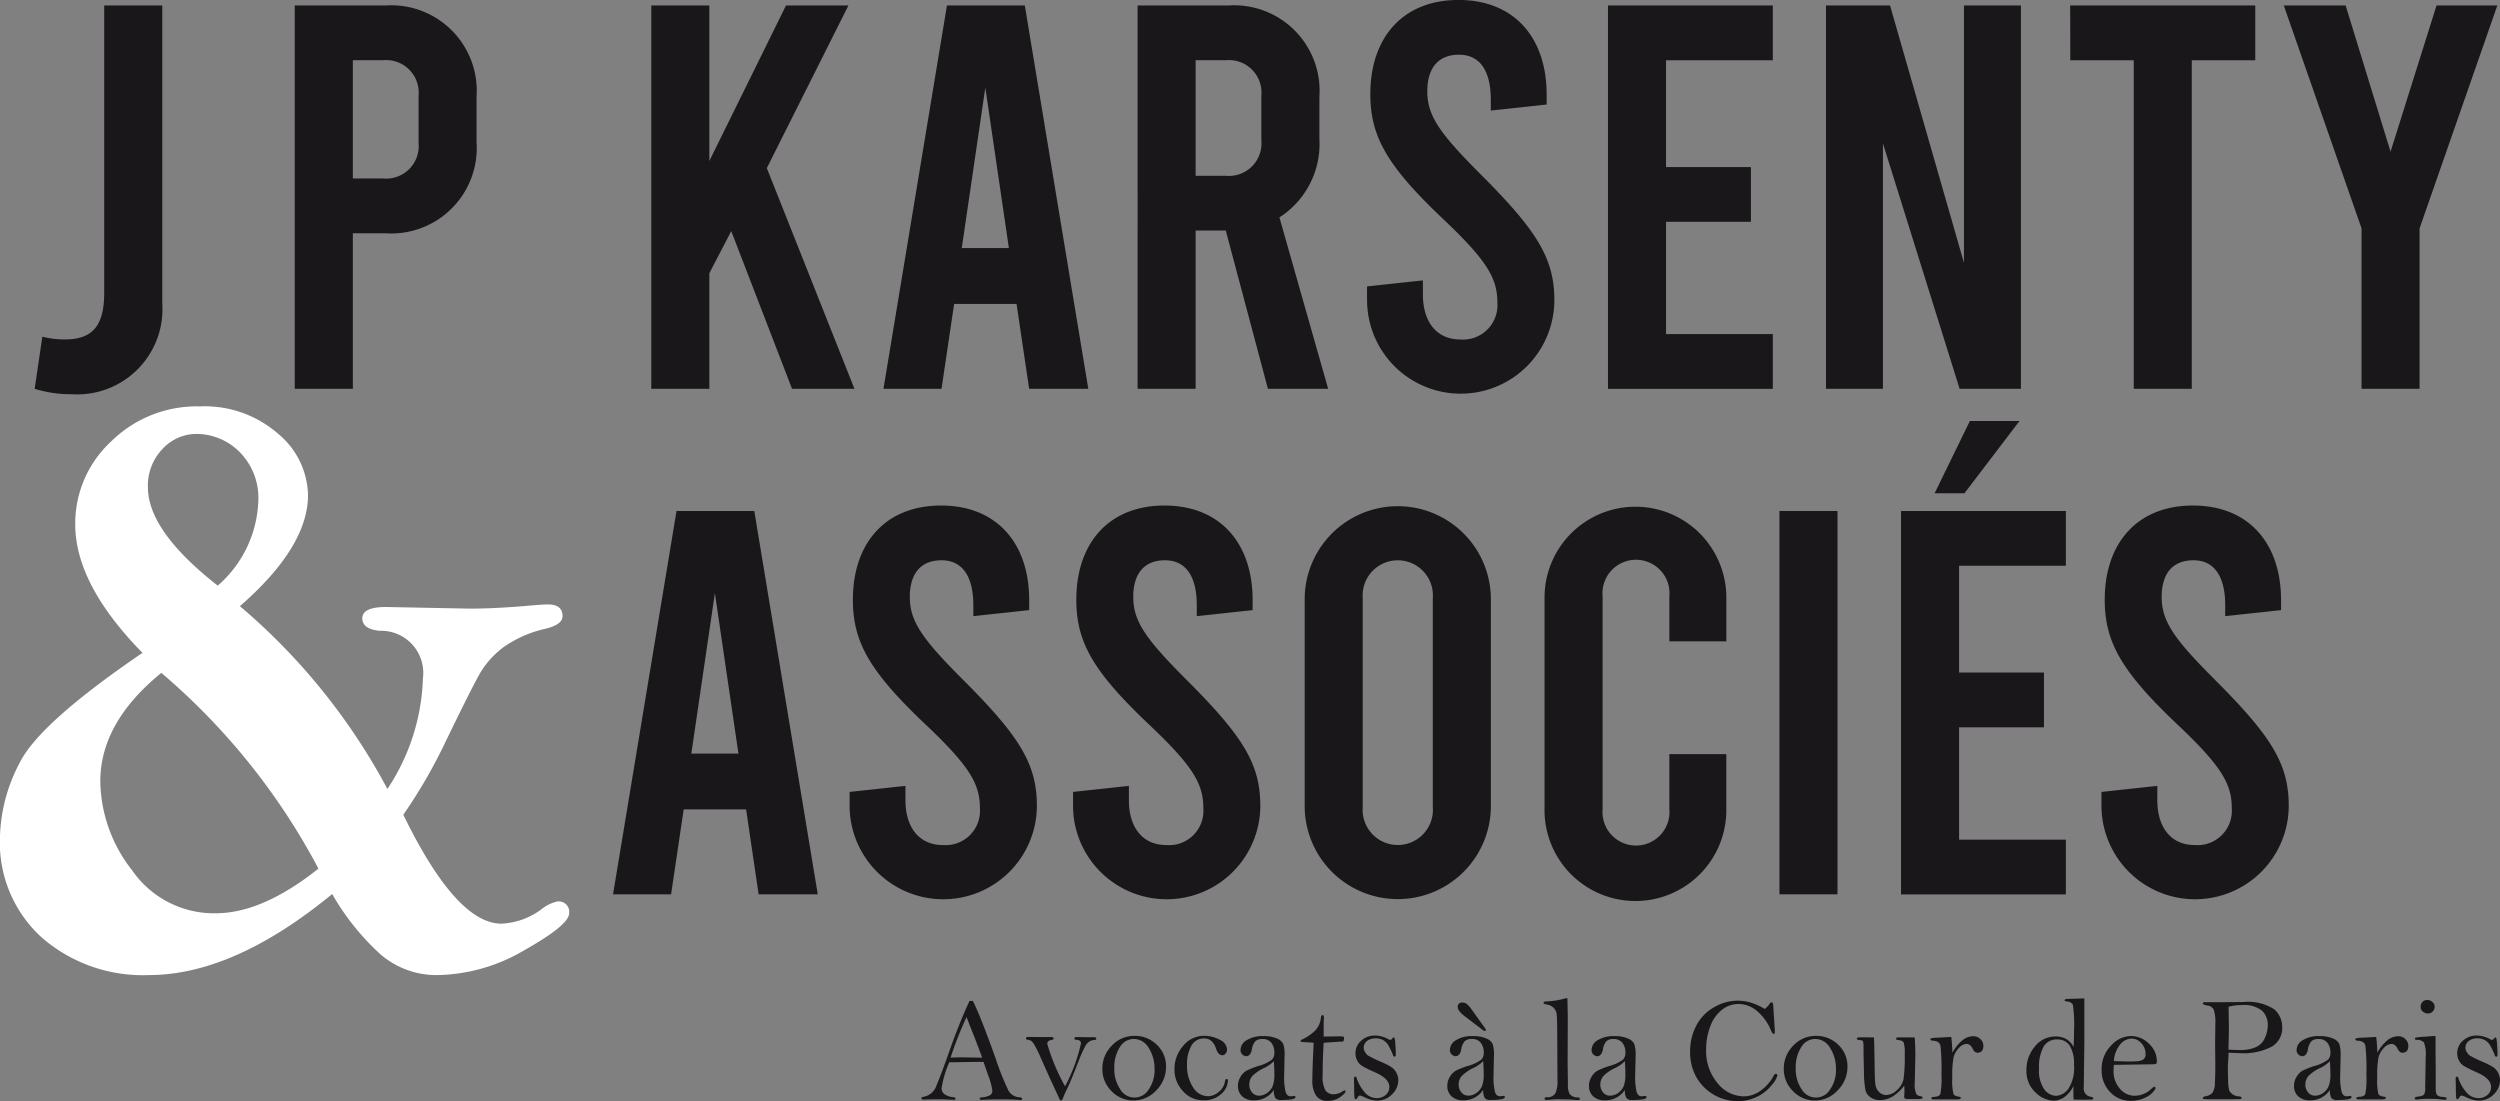 <svg xmlns="http://www.w3.org/2000/svg" width="153.591" height="67.659" viewBox="0 0 153.591 67.659">
  <rect x="0" y="0" width="153.591" height="67.659" fill="#808080" stroke="none"/>
  <g id="Calque_1-2" data-name="Calque 1-2" transform="translate(-220.16 35.065)">
    <path id="Tracé_71" data-name="Tracé 71" d="M567.765,36.842H563.93l-.774,5.215H559.59l3.9-23.55h4.778l3.9,23.55h-3.634Zm-.471-3.431-1.447-9.858L564.4,33.411Z" transform="translate(-301.767 -22.179)" fill="#1a171b"/>
    <path id="Tracé_72" data-name="Tracé 72" d="M601.431,35.975v-.841l3.431-.37v.875c0,1.716.875,2.759,2.288,2.759a2.111,2.111,0,0,0,2.287-2.254c0-1.481-.606-2.557-3.263-5.08-3.533-3.331-4.542-5.147-4.542-7.738,0-3.5,2.018-5.786,5.416-5.786s5.416,2.287,5.416,5.82v.606l-3.432.37v-.673c0-1.816-.706-2.759-1.951-2.759s-1.951.774-1.951,2.254.74,2.557,3.264,5.08c3.431,3.432,4.542,5.147,4.542,7.738a5.753,5.753,0,1,1-11.506,0Z" transform="translate(-329.074 -21.547)" fill="#1a171b"/>
    <path id="Tracé_73" data-name="Tracé 73" d="M640.945,35.975v-.841l3.431-.37v.875c0,1.716.875,2.759,2.288,2.759a2.111,2.111,0,0,0,2.287-2.254c0-1.481-.605-2.557-3.263-5.08-3.533-3.331-4.542-5.147-4.542-7.738,0-3.5,2.019-5.786,5.416-5.786s5.417,2.287,5.417,5.82v.606l-3.432.37v-.673c0-1.816-.706-2.759-1.951-2.759s-1.951.774-1.951,2.254.74,2.557,3.263,5.08c3.432,3.432,4.542,5.147,4.542,7.738a5.753,5.753,0,1,1-11.506,0Z" transform="translate(-354.861 -21.547)" fill="#1a171b"/>
    <path id="Tracé_74" data-name="Tracé 74" d="M681.912,36.076V23.225a5.72,5.72,0,0,1,11.439,0V36.076a5.72,5.72,0,0,1-11.439,0Zm7.872,0V23.225a2.159,2.159,0,1,0-4.306,0V36.076a2.159,2.159,0,1,0,4.306,0Z" transform="translate(-381.597 -21.547)" fill="#1a171b"/>
    <path id="Tracé_75" data-name="Tracé 75" d="M724.332,36.177V23.123a5.585,5.585,0,0,1,11.169,0v2.759H732V23.123a2.059,2.059,0,1,0-4.1,0V36.177a2.059,2.059,0,1,0,4.1,0V32.813h3.5v3.364a5.585,5.585,0,1,1-11.169,0Z" transform="translate(-409.281 -21.547)" fill="#1a171b"/>
    <path id="Tracé_76" data-name="Tracé 76" d="M765.882,18.507h3.566v23.55h-3.566Z" transform="translate(-436.398 -22.179)" fill="#1a171b"/>
    <path id="Tracé_77" data-name="Tracé 77" d="M787.382,18.507h10.126v3.364h-6.56v6.56h5.215V31.8h-5.215v6.9h6.56v3.364H787.382Z" transform="translate(-450.429 -22.179)" fill="#1a171b"/>
    <path id="Tracé_78" data-name="Tracé 78" d="M822.829,35.975v-.841l3.432-.37v.875c0,1.716.875,2.759,2.287,2.759a2.112,2.112,0,0,0,2.288-2.254c0-1.481-.605-2.557-3.264-5.08-3.532-3.331-4.542-5.147-4.542-7.738,0-3.5,2.019-5.786,5.417-5.786s5.416,2.287,5.416,5.82v.606l-3.431.37v-.673c0-1.816-.707-2.759-1.951-2.759s-1.952.774-1.952,2.254.74,2.557,3.264,5.08c3.431,3.432,4.542,5.147,4.542,7.738a5.753,5.753,0,1,1-11.506,0Z" transform="translate(-473.563 -21.547)" fill="#1a171b"/>
    <path id="Tracé_79" data-name="Tracé 79" d="M459.927,15.141q-4.135-4.209-4.133-7.906A6.872,6.872,0,0,1,458,2.153,7.489,7.489,0,0,1,463.445,0a6.849,6.849,0,0,1,4.814,1.682,5.02,5.02,0,0,1,1.836,3.761q0,3.184-4.185,6.83a38.363,38.363,0,0,1,9.063,11.23,12.98,12.98,0,0,0,2.182-6.793,2.586,2.586,0,0,0-2.645-2.923q-1.078-.1-1.078-.77,0-.693,1.464-.693l5.135.1q1.515,0,3.518-.171.949-.086,1.284-.086.9,0,.9.719,0,.514-1.027.77a7.211,7.211,0,0,0-2.593,1.131,5.529,5.529,0,0,0-1.387,1.5q-.488.81-2.311,4.586a31.9,31.9,0,0,1-2.465,4.214q3.26,6.692,6.033,6.692a4.468,4.468,0,0,0,2.439-.873,2.416,2.416,0,0,1,.976-.488.648.648,0,0,1,.741.537.655.655,0,0,1,0,.182q0,.719-2.734,2.26a10.832,10.832,0,0,1-5.328,1.54,5.261,5.261,0,0,1-3.518-1.264,15.208,15.208,0,0,1-2.978-3.715q-6.06,4.979-11.271,4.979a9.457,9.457,0,0,1-6.573-2.308,7.867,7.867,0,0,1-2.568-6.155,10.257,10.257,0,0,1,1.232-4.616Q453.636,19.425,459.927,15.141Zm1.156,1.23q-3.749,3.052-3.749,6.666a9.024,9.024,0,0,0,1.964,5.475,6.107,6.107,0,0,0,5.122,2.628q2.874,0,6.316-2.744A40.791,40.791,0,0,0,461.083,16.371Zm3.466-5.36a7.214,7.214,0,0,0,2.49-5.121,4.01,4.01,0,0,0-1.181-3.124,3.772,3.772,0,0,0-2.593-1.076,2.848,2.848,0,0,0-2.106.922,3.233,3.233,0,0,0-.9,2.356Q460.261,7.657,464.549,11.011Z" transform="translate(-231.012 -10.097)" fill="#fff"/>
    <path id="Tracé_80" data-name="Tracé 80" d="M506.681,105.272h.209q.506,1.037,1.4,3.545a16.244,16.244,0,0,0,.787,1.971.823.823,0,0,0,.685.405c.1.009.15.042.15.1s-.025.063-.077.063l-.063,0q-.416-.036-1.059-.036-.987,0-1.268.032-.14,0-.14-.081c0-.039.035-.063.1-.072a1.282,1.282,0,0,0,.532-.131.329.329,0,0,0,.147-.3,4.381,4.381,0,0,0-.275-.974l-.267-.779q-.236,0-2.105.027a6.6,6.6,0,0,0-.472,1.581.444.444,0,0,0,.233.412,1.045,1.045,0,0,0,.459.148q.168.013.168.1c0,.024-.018.046-.055.066q-.724-.032-.874-.032-.76,0-1.023.018c-.1,0-.145-.027-.145-.081s.042-.078.127-.091a1.029,1.029,0,0,0,.8-.706q.276-.638.861-2.3Q506.047,106.653,506.681,105.272Zm-.181.987a22.946,22.946,0,0,0-.984,2.5q.466-.023.67-.023l1.272.023q-.168-.471-.47-1.25Q506.618,106.581,506.5,106.259Z" transform="translate(-226.958 -78.844)" fill="#1a171b"/>
    <path id="Tracé_81" data-name="Tracé 81" d="M529.337,116.3a10.49,10.49,0,0,0,.976-2.63q0-.208-.254-.226-.149-.009-.149-.081,0-.091.113-.091l.679.009.408,0c.1,0,.145.03.145.09s-.035.071-.1.077a.677.677,0,0,0-.539.315,7.189,7.189,0,0,0-.452,1q-.48,1.231-.7,1.688a5.2,5.2,0,0,0-.249.561c-.036.1-.08.154-.131.154s-.082-.063-.136-.19l-.54-1.168-.562-1.254a6.97,6.97,0,0,0-.408-.826.9.9,0,0,0-.181-.222.645.645,0,0,0-.222-.066c-.069-.012-.1-.041-.1-.086s.044-.09.131-.09l.788.009q.557,0,.625,0,.158,0,.159.086,0,.068-.163.1-.231.041-.231.235A12.6,12.6,0,0,0,529.337,116.3Z" transform="translate(-243.743 -84.624)" fill="#1a171b"/>
    <path id="Tracé_82" data-name="Tracé 82" d="M543.9,115.038a1.975,1.975,0,0,1,.575-1.4,1.87,1.87,0,0,1,1.413-.606,1.9,1.9,0,0,1,1.356.543,1.8,1.8,0,0,1,.568,1.357,2.021,2.021,0,0,1-.6,1.445,1.876,1.876,0,0,1-1.394.622,1.838,1.838,0,0,1-1.354-.572A1.9,1.9,0,0,1,543.9,115.038Zm.734-.027a2.2,2.2,0,0,0,.36,1.293,1.01,1.01,0,0,0,1.743.032,2.061,2.061,0,0,0,.369-1.284,2.319,2.319,0,0,0-.355-1.273,1.061,1.061,0,0,0-.921-.558,1,1,0,0,0-.86.509,2.281,2.281,0,0,0-.335,1.281Z" transform="translate(-256.015 -84.456)" fill="#1a171b"/>
    <path id="Tracé_83" data-name="Tracé 83" d="M559.93,115.1a2.162,2.162,0,0,1,.532-1.451,1.648,1.648,0,0,1,1.3-.621,1.981,1.981,0,0,1,.946.242.7.7,0,0,1,.453.6.382.382,0,0,1-.086.246.252.252,0,0,1-.2.106q-.254,0-.389-.407-.208-.625-.729-.625a.863.863,0,0,0-.785.447,2.247,2.247,0,0,0-.269,1.172,2.383,2.383,0,0,0,.376,1.392,1.089,1.089,0,0,0,.905.539,1.045,1.045,0,0,0,.675-.272,1.012,1.012,0,0,0,.376-.652q.022-.131.1-.131a.072.072,0,0,1,.081.061.08.08,0,0,1,0,.02,1.143,1.143,0,0,1-.41.833,1.526,1.526,0,0,1-1.1.389,1.628,1.628,0,0,1-1.263-.571A1.923,1.923,0,0,1,559.93,115.1Z" transform="translate(-267.616 -84.457)" fill="#1a171b"/>
    <path id="Tracé_84" data-name="Tracé 84" d="M576.235,116.39a1.413,1.413,0,0,1-1.227.643,1,1,0,0,1-.718-.244.841.841,0,0,1-.26-.643,1.055,1.055,0,0,1,.157-.557,1,1,0,0,1,.358-.371,4.7,4.7,0,0,1,.708-.285,2.517,2.517,0,0,0,.869-.4.587.587,0,0,0,.145-.413.946.946,0,0,0-.19-.629.668.668,0,0,0-.539-.225.635.635,0,0,0-.43.127.959.959,0,0,0-.222.514q-.081.418-.358.418a.378.378,0,0,1-.34-.394.714.714,0,0,1,.376-.591,1.837,1.837,0,0,1,1.032-.251,1.956,1.956,0,0,1,.831.147.731.731,0,0,1,.389.338,2.232,2.232,0,0,1,.079.734l-.027,1.2a4.011,4.011,0,0,0,.084.986q.084.292.31.292a.783.783,0,0,0,.127-.014l.077-.009c.069,0,.1.025.1.076q0,.173-.892.173a.408.408,0,0,1-.346-.12A.98.98,0,0,1,576.235,116.39Zm0-1.766a2.024,2.024,0,0,1-.616.43,2.559,2.559,0,0,0-.683.466.775.775,0,0,0-.208.543.721.721,0,0,0,.17.484.533.533,0,0,0,.423.2.847.847,0,0,0,.493-.161.976.976,0,0,0,.342-.41,1.893,1.893,0,0,0,.111-.738Q576.267,115.072,576.235,114.625Z" transform="translate(-277.815 -84.498)" fill="#1a171b"/>
    <path id="Tracé_85" data-name="Tracé 85" d="M589.371,110.13q-.064,1-.063,1.968a1.751,1.751,0,0,0,.177.97.609.609,0,0,0,.51.227,1.05,1.05,0,0,0,.532-.176.428.428,0,0,1,.127-.063c.039,0,.059.021.059.063q0,.109-.322.344a1.3,1.3,0,0,1-.79.236.8.8,0,0,1-.694-.322,1.64,1.64,0,0,1-.232-.961q0-.666.082-2.284-.032-.009-.43-.032l-.272-.018q-.1,0-.1-.067t.113-.095a3.049,3.049,0,0,0,.622-.4,1.3,1.3,0,0,0,.51-.93q.018-.158.1-.158t.083.126c0,.027,0,.056,0,.085q-.013.176-.013.406l0,.7.991-.014q.253,0,.263.059c0,.139-.025.226-.068.262Q590.322,110.061,589.371,110.13Z" transform="translate(-287.889 -81.131)" fill="#1a171b"/>
    <path id="Tracé_86" data-name="Tracé 86" d="M602.523,115.661a1.213,1.213,0,0,1-.389.9,1.28,1.28,0,0,1-.922.377,1.851,1.851,0,0,1-.755-.2,1.251,1.251,0,0,0-.285-.109.164.164,0,0,0-.136.1q-.074.127-.139.127c-.037,0-.06-.043-.069-.129s-.015-.282-.018-.586q0-.394-.014-.507,0-.167.088-.168c.034,0,.061.029.079.086a2.55,2.55,0,0,0,.493.876.969.969,0,0,0,.746.36.833.833,0,0,0,.536-.188.618.618,0,0,0,.234-.509q0-.5-.863-.883a8.061,8.061,0,0,1-.791-.387.867.867,0,0,1-.312-.331.94.94,0,0,1-.113-.453,1,1,0,0,1,.354-.782,1.246,1.246,0,0,1,.857-.315,1.791,1.791,0,0,1,.817.231.3.3,0,0,0,.127.036c.031,0,.064-.025.1-.075s.063-.07.084-.07a.07.07,0,0,1,.062.034,1.9,1.9,0,0,1,.049.4q.027.366.027.6,0,.146-.077.145c-.045,0-.082-.044-.109-.131a3.27,3.27,0,0,0-.217-.465.917.917,0,0,0-.4-.437,1.047,1.047,0,0,0-.424-.095.859.859,0,0,0-.534.158.512.512,0,0,0-.122.7.976.976,0,0,0,.161.19,7.983,7.983,0,0,0,.863.418,3.72,3.72,0,0,1,.643.341.945.945,0,0,1,.258.323A.919.919,0,0,1,602.523,115.661Z" transform="translate(-296.457 -84.387)" fill="#1a171b"/>
    <path id="Tracé_87" data-name="Tracé 87" d="M622.74,111a1.413,1.413,0,0,1-1.227.643,1,1,0,0,1-.717-.244.84.84,0,0,1-.26-.643,1.052,1.052,0,0,1,.157-.557,1.006,1.006,0,0,1,.358-.371,4.7,4.7,0,0,1,.708-.285,2.515,2.515,0,0,0,.869-.4.587.587,0,0,0,.145-.413.946.946,0,0,0-.19-.629.668.668,0,0,0-.539-.225.635.635,0,0,0-.43.127.959.959,0,0,0-.222.514q-.081.418-.358.418a.378.378,0,0,1-.34-.394.714.714,0,0,1,.376-.591,1.838,1.838,0,0,1,1.032-.251,1.957,1.957,0,0,1,.831.147.731.731,0,0,1,.389.338,2.232,2.232,0,0,1,.079.734l-.027,1.2a4,4,0,0,0,.084.986q.084.292.31.292a.786.786,0,0,0,.127-.014l.077-.009q.1,0,.1.076,0,.173-.892.173a.409.409,0,0,1-.346-.12A.984.984,0,0,1,622.74,111Zm-.049-3.694-1.07-.815q-.442-.335-.443-.566a.254.254,0,0,1,.217-.286.259.259,0,0,1,.072,0,.428.428,0,0,1,.282.1,2.231,2.231,0,0,1,.327.39l.7.978a.675.675,0,0,1,.131.217c0,.039-.023.059-.068.059A.322.322,0,0,1,622.691,107.308Zm.049,1.928a2.028,2.028,0,0,1-.616.43,2.558,2.558,0,0,0-.683.466.774.774,0,0,0-.208.543.72.72,0,0,0,.17.484.533.533,0,0,0,.423.2.848.848,0,0,0,.493-.161.977.977,0,0,0,.342-.41,1.893,1.893,0,0,0,.111-.738Q622.772,109.684,622.74,109.237Z" transform="translate(-311.458 -79.11)" fill="#1a171b"/>
    <path id="Tracé_88" data-name="Tracé 88" d="M643.383,104.7q.013.57.022,1.14l-.009,2.818.018,1.366a1.072,1.072,0,0,0,.111.561.6.6,0,0,0,.478.2c.1.009.145.038.145.086s-.039.077-.117.077c-.021,0-.047,0-.077,0q-.466-.045-1.114-.045a3.95,3.95,0,0,0-.634.04c-.033,0-.064,0-.091,0-.09,0-.136-.028-.136-.084s.041-.081.122-.084a.572.572,0,0,0,.541-.238,1.72,1.72,0,0,0,.129-.781l-.013-2.58q-.005-1.245-.034-1.487a.681.681,0,0,0-.188-.405.764.764,0,0,0-.443-.208c-.118-.018-.177-.05-.177-.1s.048-.08.145-.086a5.051,5.051,0,0,0,1.245-.2Z" transform="translate(-326.926 -78.431)" fill="#1a171b"/>
    <path id="Tracé_89" data-name="Tracé 89" d="M654.21,116.39a1.413,1.413,0,0,1-1.227.643,1.006,1.006,0,0,1-.718-.244.84.84,0,0,1-.26-.643,1.057,1.057,0,0,1,.156-.557,1.008,1.008,0,0,1,.358-.371,4.7,4.7,0,0,1,.709-.285,2.515,2.515,0,0,0,.869-.4.586.586,0,0,0,.145-.413.945.945,0,0,0-.19-.629.668.668,0,0,0-.539-.225.636.636,0,0,0-.43.127.961.961,0,0,0-.222.514q-.082.418-.358.418a.378.378,0,0,1-.34-.394.713.713,0,0,1,.376-.591,1.838,1.838,0,0,1,1.032-.251,1.956,1.956,0,0,1,.831.147.733.733,0,0,1,.389.338,2.229,2.229,0,0,1,.079.734l-.027,1.2a4.019,4.019,0,0,0,.084.986q.084.292.31.292a.779.779,0,0,0,.127-.014l.077-.009c.069,0,.1.025.1.076q0,.173-.892.173a.409.409,0,0,1-.346-.12A.98.98,0,0,1,654.21,116.39Zm0-1.766a2.03,2.03,0,0,1-.616.43,2.56,2.56,0,0,0-.684.466.777.777,0,0,0-.208.543.721.721,0,0,0,.17.484.533.533,0,0,0,.423.2.847.847,0,0,0,.493-.161.975.975,0,0,0,.342-.41,1.892,1.892,0,0,0,.111-.738Q654.242,115.072,654.21,114.625Z" transform="translate(-334.224 -84.498)" fill="#1a171b"/>
    <path id="Tracé_90" data-name="Tracé 90" d="M679.041,105.743a1.451,1.451,0,0,0,.286-.3q.045-.109.131-.109t.1.163l.1,1.58a.674.674,0,0,1-.011.165c-.007.02-.029.03-.065.03s-.1-.065-.154-.195a3.088,3.088,0,0,0-.833-1.182,1.772,1.772,0,0,0-1.168-.457,1.626,1.626,0,0,0-1.014.355,2.28,2.28,0,0,0-.718,1.014,3.875,3.875,0,0,0-.256,1.415,3.042,3.042,0,0,0,.709,2.089,2.081,2.081,0,0,0,1.583.8,1.77,1.77,0,0,0,1.091-.376,2.55,2.55,0,0,0,.752-.869c.045-.09.092-.136.14-.136.066,0,.1.036.1.109a1.5,1.5,0,0,1-.344.575,2.547,2.547,0,0,1-.9.72,2.677,2.677,0,0,1-1.2.276,2.94,2.94,0,0,1-2.517-1.449,3.089,3.089,0,0,1-.4-1.594,3.352,3.352,0,0,1,.388-1.616,2.761,2.761,0,0,1,1.09-1.118,2.9,2.9,0,0,1,1.45-.4,2.84,2.84,0,0,1,.816.124A3.929,3.929,0,0,1,679.041,105.743Z" transform="translate(-350.459 -78.821)" fill="#1a171b"/>
    <path id="Tracé_91" data-name="Tracé 91" d="M695.278,115.038a1.976,1.976,0,0,1,.575-1.4,1.871,1.871,0,0,1,1.413-.606,1.9,1.9,0,0,1,1.356.543,1.8,1.8,0,0,1,.568,1.357,2.02,2.02,0,0,1-.6,1.445A1.876,1.876,0,0,1,697.2,117a1.837,1.837,0,0,1-1.354-.572A1.9,1.9,0,0,1,695.278,115.038Zm.733-.027a2.207,2.207,0,0,0,.36,1.293,1.01,1.01,0,0,0,1.743.032,2.065,2.065,0,0,0,.369-1.284,2.32,2.32,0,0,0-.355-1.273,1.06,1.06,0,0,0-.921-.558,1,1,0,0,0-.86.509,2.283,2.283,0,0,0-.335,1.281Z" transform="translate(-365.529 -84.456)" fill="#1a171b"/>
    <path id="Tracé_92" data-name="Tracé 92" d="M712.559,113.371q.022.295.041,1.7.009.878.045,1.17a.8.8,0,0,0,.228.482.611.611,0,0,0,.441.19.975.975,0,0,0,.654-.3,1.267,1.267,0,0,0,.405-.65,9.717,9.717,0,0,0,.077-1.591,1.894,1.894,0,0,0-.072-.7q-.073-.122-.353-.141c-.069,0-.1-.028-.1-.077a.066.066,0,0,1,.032-.066.69.69,0,0,1,.2-.016h.905q.041.493.041,1.1l-.036,1.7a1.493,1.493,0,0,0,.088.661.351.351,0,0,0,.279.154c.078.012.118.042.118.09s-.077.081-.231.081h-.715q-.185,0-.186-.122a.79.79,0,0,1,0-.081c.009-.091.013-.183.013-.276s0-.193-.013-.344a2.656,2.656,0,0,1-.715.666,1.491,1.491,0,0,1-.774.222.963.963,0,0,1-.577-.167.789.789,0,0,1-.308-.405,5.965,5.965,0,0,1-.1-1.184q-.027-.946-.027-1.485a1.227,1.227,0,0,0-.032-.367c-.021-.048-.087-.075-.2-.081s-.181-.039-.181-.091.073-.077.217-.077Z" transform="translate(-377.271 -84.702)" fill="#1a171b"/>
    <path id="Tracé_93" data-name="Tracé 93" d="M729.218,114.128a2.523,2.523,0,0,1,.609-.761,1.09,1.09,0,0,1,.681-.254.593.593,0,0,1,.43.179.555.555,0,0,1,.181.405q0,.43-.367.43-.172,0-.29-.24-.145-.3-.385-.3a.669.669,0,0,0-.466.254,1.3,1.3,0,0,0-.321.555,6.036,6.036,0,0,0-.081,1.263,3.53,3.53,0,0,0,.072,1.009c.048.086.172.141.371.165.055.006.082.027.082.063,0,.064-.071.1-.213.1h-1.444q-.154,0-.154-.077t.2-.082q.285-.018.353-.177a5.1,5.1,0,0,0,.068-1.169,13.945,13.945,0,0,0-.061-1.782q-.061-.3-.455-.317c-.109-.006-.163-.035-.163-.086a.067.067,0,0,1,.034-.061,2.194,2.194,0,0,1,.414-.043l.833-.045Q729.182,113.394,729.218,114.128Z" transform="translate(-389.107 -84.517)" fill="#1a171b"/>
    <path id="Tracé_94" data-name="Tracé 94" d="M752.747,104.716q0,.969,0,2.617l-.036,2.874a.5.5,0,0,0,.43.551h.009c.1.018.145.05.145.1a.064.064,0,0,1-.052.068q-.052.013-.6.014l-.556-.009q-.014-.276-.014-.4c0-.1,0-.249.014-.439a1.983,1.983,0,0,1-.557.679,1.155,1.155,0,0,1-.693.226,1.645,1.645,0,0,1-1.093-.507,1.761,1.761,0,0,1-.555-1.367,2.185,2.185,0,0,1,.519-1.453,1.6,1.6,0,0,1,1.274-.616,1.284,1.284,0,0,1,.656.161,1.186,1.186,0,0,1,.448.487q.027-.533.027-1a8.3,8.3,0,0,0-.072-1.6.389.389,0,0,0-.34-.19c-.111-.015-.167-.045-.167-.088s.071-.079.213-.079Zm-.638,4.056a2.062,2.062,0,0,0-.26-1.152.886.886,0,0,0-.785-.382.908.908,0,0,0-.824.446,2.583,2.583,0,0,0-.276,1.338,2.006,2.006,0,0,0,.328,1.29.934.934,0,0,0,.713.389,1.009,1.009,0,0,0,.745-.41A2.359,2.359,0,0,0,752.109,108.772Z" transform="translate(-404.532 -78.442)" fill="#1a171b"/>
    <path id="Tracé_95" data-name="Tracé 95" d="M766.636,114.838q-.018.231-.018.367a1.613,1.613,0,0,0,.379,1.086,1.185,1.185,0,0,0,.937.444,1.462,1.462,0,0,0,1.011-.434q.136-.122.173-.122.073,0,.077.118a1.349,1.349,0,0,1-.588.534,1.978,1.978,0,0,1-.929.217,1.7,1.7,0,0,1-1.272-.541,1.893,1.893,0,0,1-.521-1.369,2.046,2.046,0,0,1,.573-1.48,1.693,1.693,0,0,1,1.225-.593,1.577,1.577,0,0,1,1.1.464,1.449,1.449,0,0,1,.493,1.089.267.267,0,0,1-.029.141q-.03.045-.347.045Zm0-.235q.59.027,1.144.027l.24-.014a.8.8,0,0,0,.418-.106.382.382,0,0,0,.145-.342.949.949,0,0,0-.261-.663.809.809,0,0,0-.615-.283.936.936,0,0,0-.651.324A1.793,1.793,0,0,0,766.636,114.6Z" transform="translate(-416.608 -84.481)" fill="#1a171b"/>
    <path id="Tracé_96" data-name="Tracé 96" d="M789.941,108.629q0,.2-.027.611-.014.2-.014.4,0,.154.016.663a2.7,2.7,0,0,0,.063.636.568.568,0,0,0,.208.244.63.63,0,0,0,.347.127c.139.009.208.041.208.095a.069.069,0,0,1-.063.075h0q-.063.011-.48.011l-1.245,0a4.242,4.242,0,0,1-.559-.015.062.062,0,0,1-.034-.061c0-.048.058-.084.172-.108a.75.75,0,0,0,.423-.213,1.18,1.18,0,0,0,.147-.622q.027-.477.027-1.1l-.014-1.208.014-1.3a2.5,2.5,0,0,0-.1-.884.475.475,0,0,0-.371-.242c-.2-.036-.3-.08-.3-.131s.045-.077.136-.077l.9,0,1.44-.009a2.964,2.964,0,0,1,1.912.443,1.429,1.429,0,0,1,.491,1.108,1.308,1.308,0,0,1-.643,1.189,3.737,3.737,0,0,1-1.933.4Q790.353,108.656,789.941,108.629Zm0-.181q.666.022.756.022a2.376,2.376,0,0,0,.869-.158,1.057,1.057,0,0,0,.6-.569,1.95,1.95,0,0,0,.188-.814,1.192,1.192,0,0,0-.346-.866,1.724,1.724,0,0,0-1.247-.355,3,3,0,0,0-.815.1q0,.163,0,.2l.018,1.04-.018,1.107C789.937,108.213,789.938,108.309,789.941,108.448Z" transform="translate(-432.868 -79.023)" fill="#1a171b"/>
    <path id="Tracé_97" data-name="Tracé 97" d="M810.821,116.39a1.413,1.413,0,0,1-1.227.643,1,1,0,0,1-.717-.244.841.841,0,0,1-.26-.643,1.055,1.055,0,0,1,.157-.557,1,1,0,0,1,.357-.371,4.709,4.709,0,0,1,.708-.285,2.516,2.516,0,0,0,.869-.4.586.586,0,0,0,.145-.413.945.945,0,0,0-.19-.629.668.668,0,0,0-.539-.225.635.635,0,0,0-.43.127.958.958,0,0,0-.222.514q-.081.418-.358.418a.378.378,0,0,1-.34-.394.714.714,0,0,1,.376-.591,1.838,1.838,0,0,1,1.032-.251,1.956,1.956,0,0,1,.831.147.731.731,0,0,1,.389.338,2.235,2.235,0,0,1,.079.734l-.027,1.2a4,4,0,0,0,.084.986q.084.292.31.292a.783.783,0,0,0,.127-.014l.077-.009q.1,0,.1.076,0,.173-.892.173a.409.409,0,0,1-.346-.12A.983.983,0,0,1,810.821,116.39Zm0-1.766a2.024,2.024,0,0,1-.616.43,2.557,2.557,0,0,0-.683.466.774.774,0,0,0-.208.543.72.72,0,0,0,.169.484.534.534,0,0,0,.423.2.847.847,0,0,0,.493-.161.976.976,0,0,0,.342-.41,1.891,1.891,0,0,0,.111-.738Q810.853,115.072,810.821,114.625Z" transform="translate(-447.521 -84.498)" fill="#1a171b"/>
    <path id="Tracé_98" data-name="Tracé 98" d="M823.611,114.128a2.524,2.524,0,0,1,.609-.761,1.089,1.089,0,0,1,.681-.254.592.592,0,0,1,.43.179.557.557,0,0,1,.181.405q0,.43-.367.43-.172,0-.289-.24-.145-.3-.385-.3a.671.671,0,0,0-.466.254,1.3,1.3,0,0,0-.321.555,6.053,6.053,0,0,0-.082,1.263,3.53,3.53,0,0,0,.072,1.009q.073.129.371.165c.055.006.082.027.082.063,0,.064-.071.1-.213.1H822.47q-.154,0-.154-.077t.2-.082q.285-.018.353-.177a5.112,5.112,0,0,0,.068-1.169,13.868,13.868,0,0,0-.061-1.782q-.061-.3-.455-.317-.163-.009-.163-.086a.067.067,0,0,1,.034-.061,2.194,2.194,0,0,1,.414-.043l.833-.045Q823.575,113.394,823.611,114.128Z" transform="translate(-457.393 -84.517)" fill="#1a171b"/>
    <path id="Tracé_99" data-name="Tracé 99" d="M836.7,107.273l0,1.019.009.951v.715l0,.543q0,.326.106.414a.526.526,0,0,0,.319.1q.249.013.249.1c0,.048-.032.072-.1.073-.024,0-.051,0-.082,0a6.128,6.128,0,0,0-.783-.054,5.79,5.79,0,0,0-.8.036.473.473,0,0,1-.09.009q-.109,0-.109-.081t.252-.113a.539.539,0,0,0,.321-.111.844.844,0,0,0,.07-.451l.032-1.874a1.917,1.917,0,0,0-.113-.89.574.574,0,0,0-.439-.147q-.108,0-.108-.072a.07.07,0,0,1,.036-.063,3.2,3.2,0,0,1,.538-.059Q836.506,107.277,836.7,107.273Zm-.5-2.214a.437.437,0,0,1,.308.127.374.374,0,0,1,.136.276.444.444,0,0,1-.111.3.384.384,0,0,1-.305.127.474.474,0,0,1-.308-.111.369.369,0,0,1-.136-.3.415.415,0,0,1,.115-.3A.4.4,0,0,1,836.2,105.059Z" transform="translate(-466.908 -78.69)" fill="#1a171b"/>
    <path id="Tracé_100" data-name="Tracé 100" d="M847.249,115.661a1.212,1.212,0,0,1-.389.9,1.28,1.28,0,0,1-.922.377,1.854,1.854,0,0,1-.755-.2,1.249,1.249,0,0,0-.285-.109.164.164,0,0,0-.136.1q-.074.127-.139.127c-.037,0-.06-.043-.069-.129s-.016-.282-.019-.586q0-.394-.014-.507,0-.167.089-.168c.034,0,.06.029.079.086a2.546,2.546,0,0,0,.493.876.968.968,0,0,0,.746.36.834.834,0,0,0,.536-.188.617.617,0,0,0,.234-.509q0-.5-.863-.883a8.1,8.1,0,0,1-.79-.387.863.863,0,0,1-.312-.331.935.935,0,0,1-.113-.453,1,1,0,0,1,.354-.782,1.245,1.245,0,0,1,.857-.315,1.792,1.792,0,0,1,.816.231.3.3,0,0,0,.127.036c.03,0,.063-.025.1-.075s.063-.07.084-.07a.069.069,0,0,1,.061.034,1.888,1.888,0,0,1,.05.4q.027.366.027.6,0,.146-.077.145t-.109-.131a3.3,3.3,0,0,0-.217-.465.918.918,0,0,0-.4-.437,1.046,1.046,0,0,0-.423-.095.859.859,0,0,0-.534.158.512.512,0,0,0-.122.7.959.959,0,0,0,.161.19,7.962,7.962,0,0,0,.862.418,3.711,3.711,0,0,1,.643.341.943.943,0,0,1,.258.323A.918.918,0,0,1,847.249,115.661Z" transform="translate(-473.498 -84.387)" fill="#1a171b"/>
    <path id="Tracé_101" data-name="Tracé 101" d="M795.49,2.6l-2.165,4.438h1.833l3.38-4.438Z" transform="translate(-454.308 -11.8)" fill="#1a171b"/>
    <path id="Tracé_102" data-name="Tracé 102" d="M0,42.821l.471-3.2a5.734,5.734,0,0,0,1.379.168c1.682,0,2.422-.808,2.422-2.86V19.271H7.839v18.3a5.236,5.236,0,0,1-5.551,5.584A7.453,7.453,0,0,1,0,42.821Z" transform="translate(222.29 -54)" fill="#1a171b"/>
    <path id="Tracé_103" data-name="Tracé 103" d="M46,19.271h5.585a5.254,5.254,0,0,1,5.584,5.619v2.759a5.254,5.254,0,0,1-5.584,5.619H49.569v9.554H46ZM51.42,29.9a2,2,0,0,0,2.187-2.187V24.822a2,2,0,0,0-2.187-2.187h-1.85V29.9Z" transform="translate(192.268 -54)" fill="#1a171b"/>
    <path id="Tracé_104" data-name="Tracé 104" d="M113.965,33.132l-1.346,2.59v7.1h-3.566V19.271h3.566v9.555l4.71-9.555h3.835l-5.013,9.992,5.383,13.558H117.7Z" transform="translate(151.12 -54)" fill="#1a171b"/>
    <path id="Tracé_105" data-name="Tracé 105" d="M158.292,37.607h-3.835l-.774,5.215h-3.567l3.9-23.55H158.8l3.9,23.55h-3.634Zm-.471-3.431-1.447-9.858-1.447,9.858Z" transform="translate(124.321 -54)" fill="#1a171b"/>
    <path id="Tracé_106" data-name="Tracé 106" d="M203.064,42.821l-2.59-9.723h-1.85v9.723h-3.566V19.271h5.585a5.254,5.254,0,0,1,5.584,5.619v2.59a5.353,5.353,0,0,1-2.456,4.811l2.994,10.53Zm-4.441-13.087h1.85a2,2,0,0,0,2.187-2.187V24.822a2,2,0,0,0-2.187-2.187h-1.85Z" transform="translate(94.992 -54)" fill="#1a171b"/>
    <path id="Tracé_107" data-name="Tracé 107" d="M235.638,36.74V35.9l3.432-.37V36.4c0,1.716.874,2.759,2.288,2.759a2.112,2.112,0,0,0,2.288-2.254c0-1.48-.606-2.557-3.264-5.08-3.532-3.331-4.542-5.147-4.542-7.738,0-3.5,2.018-5.786,5.417-5.786s5.416,2.287,5.416,5.82v.606l-3.431.37v-.673c0-1.817-.707-2.759-1.951-2.759s-1.951.774-1.951,2.254.74,2.557,3.264,5.08c3.431,3.431,4.542,5.147,4.542,7.738a5.753,5.753,0,1,1-11.506,0Z" transform="translate(68.508 -53.369)" fill="#1a171b"/>
    <path id="Tracé_108" data-name="Tracé 108" d="M278.252,19.271h10.126v3.365h-6.56V29.2h5.215V32.56h-5.215v6.9h6.56v3.364H278.252Z" transform="translate(40.697 -54)" fill="#1a171b"/>
    <path id="Tracé_109" data-name="Tracé 109" d="M316.8,19.271h3.936l4.542,15.812V19.271h3.5v23.55h-3.768L320.3,27.749V42.821h-3.5Z" transform="translate(15.541 -54)" fill="#1a171b"/>
    <path id="Tracé_110" data-name="Tracé 110" d="M359.993,19.271h11.371v3.365h-3.9V42.821H363.9V22.636h-3.9Z" transform="translate(-12.649 -54)" fill="#1a171b"/>
    <path id="Tracé_111" data-name="Tracé 111" d="M410.886,19.271l-4.777,13.693v9.858h-3.566V32.964l-4.777-13.693h3.8l2.759,8.983,2.826-8.983Z" transform="translate(-37.299 -54)" fill="#1a171b"/>
  </g>
</svg>
